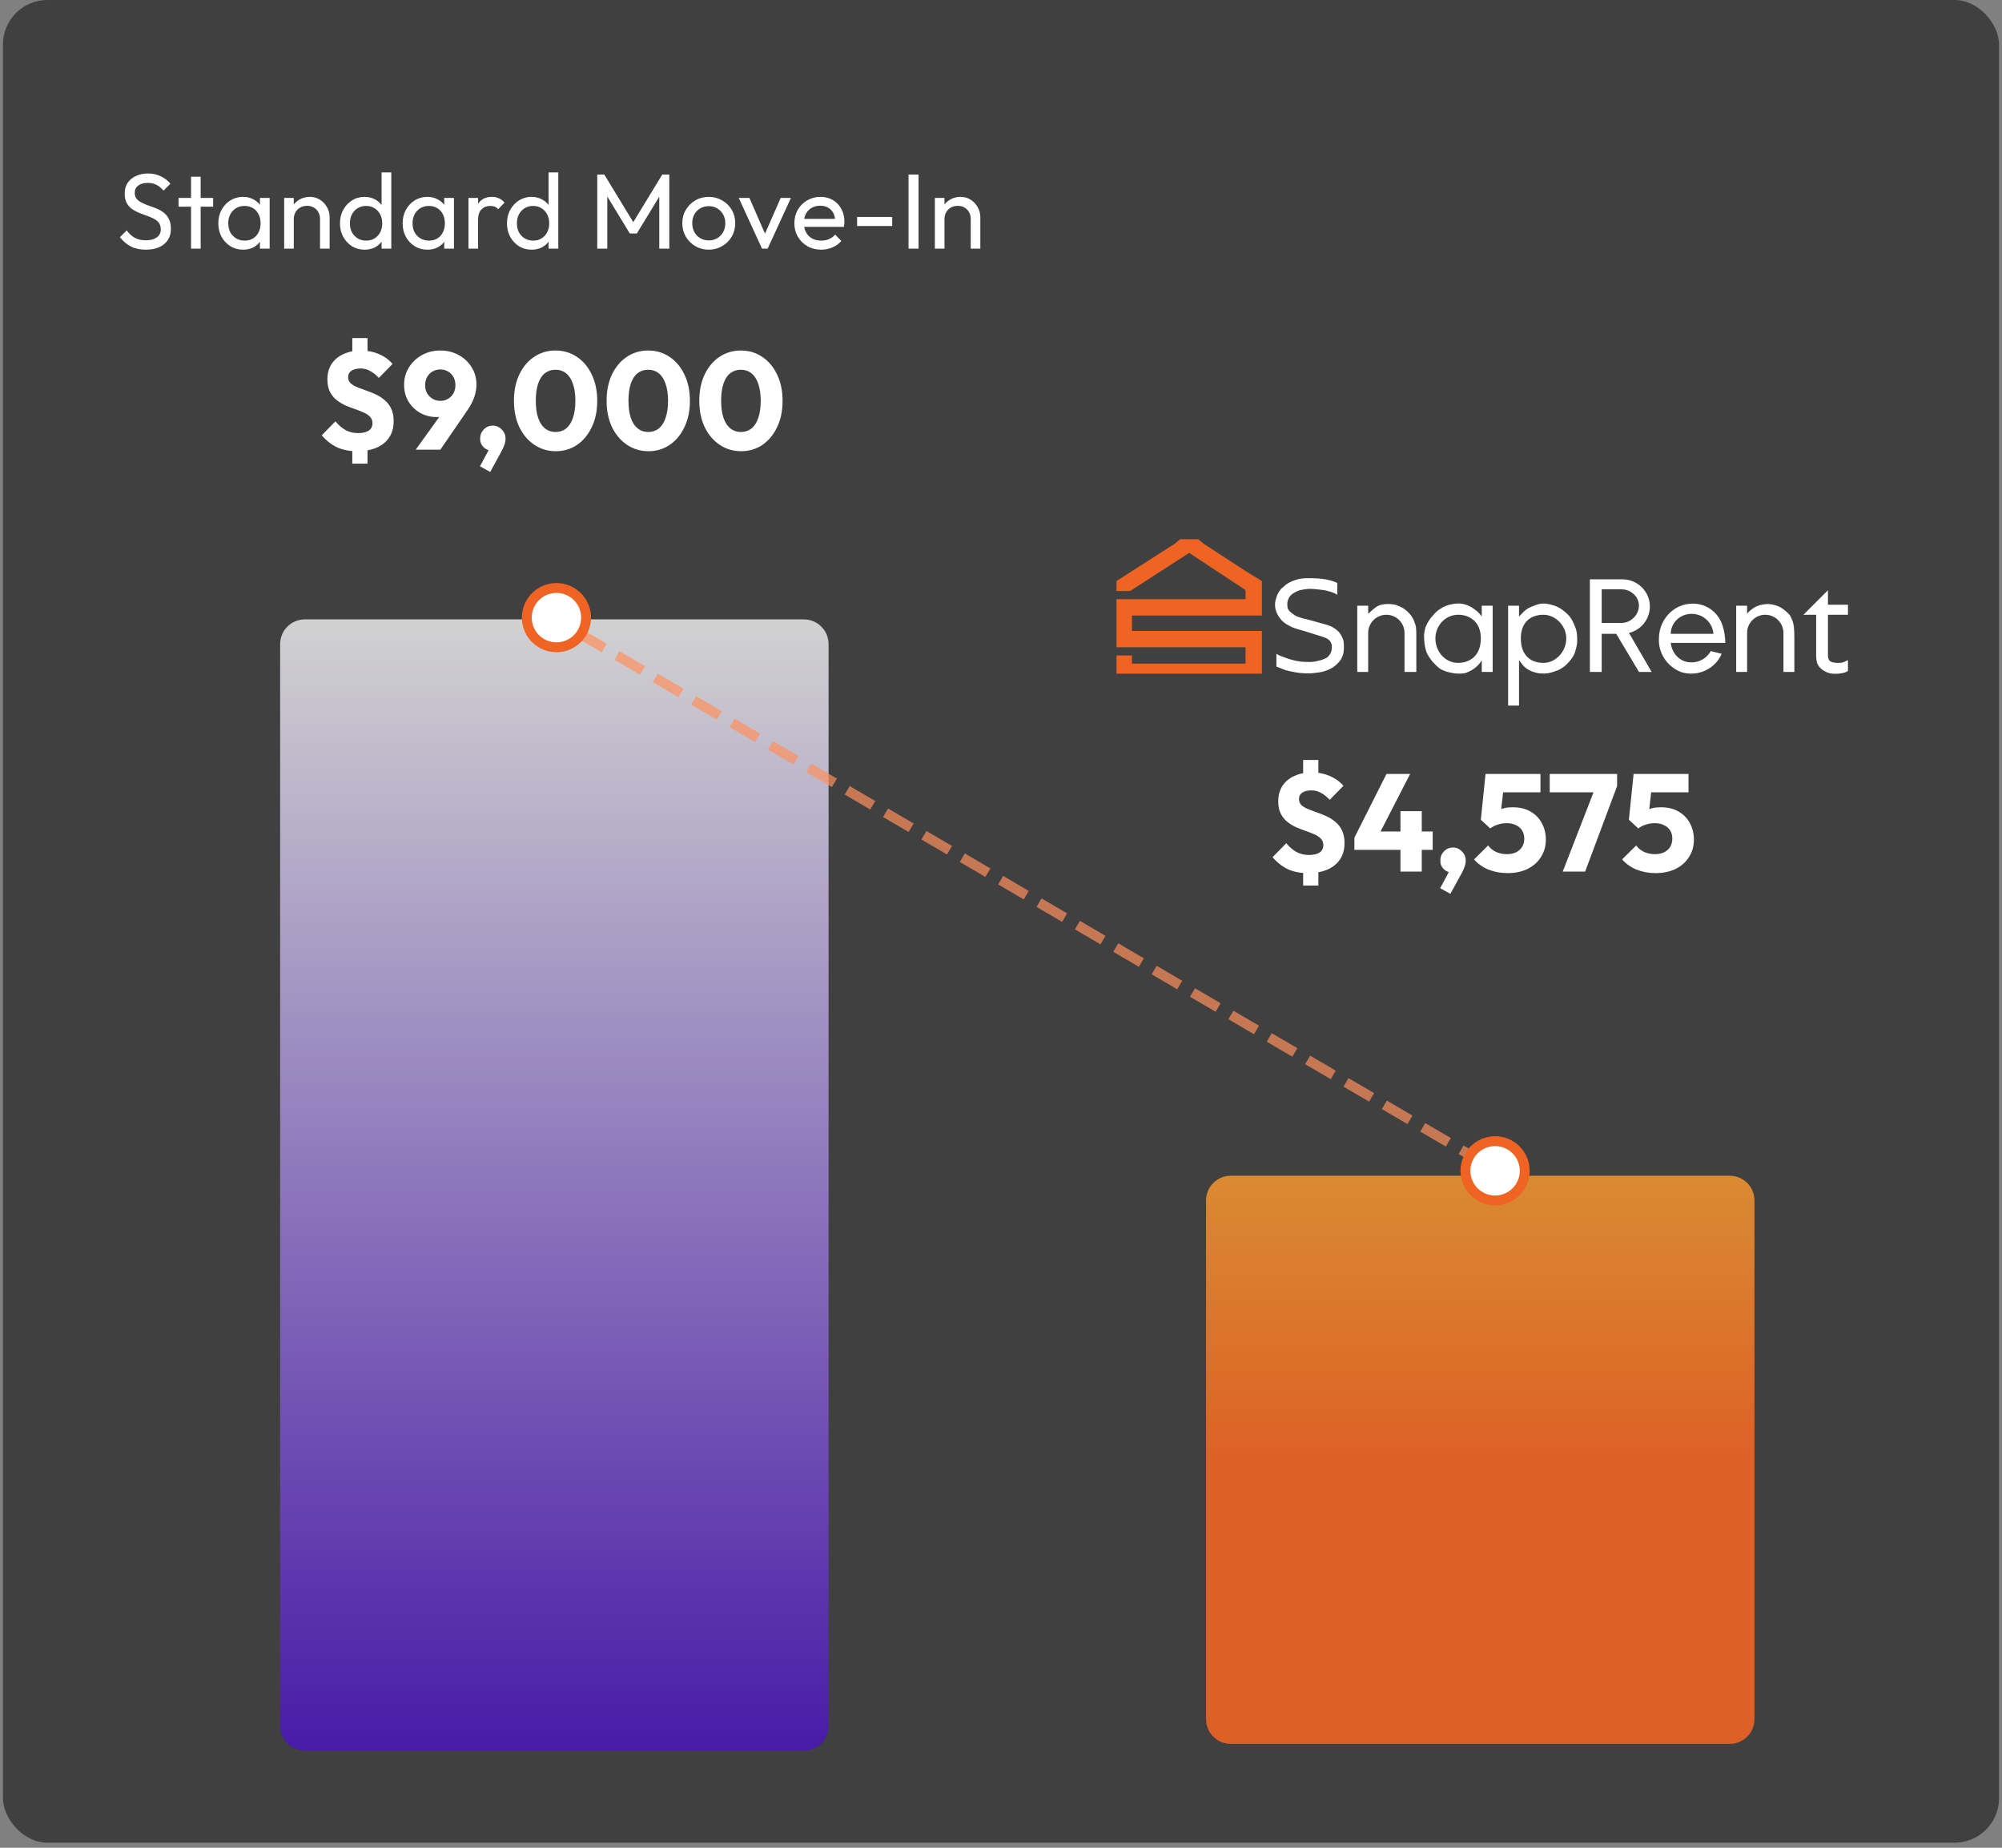 <svg width="312" height="288" viewBox="0 0 312 288" fill="none" xmlns="http://www.w3.org/2000/svg">
<rect x="0" y="0" width="312" height="288" fill="#808080" stroke="none"/>
<rect x="0.46" width="311.08" height="287.21" rx="6.93" fill="black" fill-opacity="0.5"/>
<path d="M22.727 38.917C21.818 38.917 21.042 38.751 20.399 38.418C19.756 38.086 19.185 37.603 18.686 36.971L19.75 35.907C20.116 36.417 20.537 36.805 21.014 37.071C21.491 37.326 22.079 37.454 22.777 37.454C23.465 37.454 24.014 37.304 24.424 37.005C24.845 36.705 25.056 36.295 25.056 35.774C25.056 35.341 24.956 34.992 24.756 34.726C24.557 34.46 24.285 34.244 23.941 34.077C23.609 33.9 23.243 33.745 22.844 33.612C22.445 33.468 22.045 33.318 21.646 33.163C21.247 32.996 20.881 32.797 20.549 32.564C20.216 32.32 19.944 32.004 19.734 31.616C19.534 31.228 19.434 30.74 19.434 30.152C19.434 29.498 19.589 28.944 19.9 28.489C20.221 28.023 20.654 27.669 21.197 27.425C21.752 27.17 22.372 27.042 23.06 27.042C23.814 27.042 24.49 27.192 25.089 27.491C25.688 27.779 26.176 28.162 26.553 28.639L25.488 29.703C25.145 29.304 24.773 29.005 24.374 28.805C23.986 28.605 23.537 28.506 23.027 28.506C22.406 28.506 21.912 28.644 21.546 28.922C21.18 29.188 20.998 29.565 20.998 30.052C20.998 30.441 21.097 30.756 21.297 31C21.508 31.233 21.779 31.433 22.112 31.599C22.445 31.765 22.811 31.921 23.21 32.065C23.62 32.198 24.025 32.348 24.424 32.514C24.823 32.68 25.189 32.891 25.521 33.146C25.854 33.401 26.12 33.734 26.32 34.144C26.53 34.543 26.636 35.048 26.636 35.657C26.636 36.678 26.281 37.476 25.571 38.052C24.873 38.629 23.925 38.917 22.727 38.917ZM29.774 38.751V27.541H31.271V38.751H29.774ZM27.828 32.215V30.851H33.217V32.215H27.828ZM37.882 38.917C37.162 38.917 36.508 38.74 35.92 38.385C35.332 38.019 34.867 37.526 34.523 36.905C34.19 36.284 34.024 35.585 34.024 34.809C34.024 34.033 34.19 33.334 34.523 32.714C34.867 32.093 35.327 31.599 35.903 31.233C36.491 30.867 37.151 30.684 37.882 30.684C38.481 30.684 39.013 30.812 39.479 31.067C39.956 31.311 40.338 31.655 40.627 32.098C40.915 32.531 41.076 33.035 41.109 33.612V35.99C41.076 36.556 40.915 37.06 40.627 37.504C40.349 37.947 39.972 38.296 39.496 38.551C39.03 38.795 38.492 38.917 37.882 38.917ZM38.132 37.504C38.875 37.504 39.474 37.254 39.928 36.755C40.383 36.245 40.61 35.596 40.61 34.809C40.61 34.266 40.505 33.795 40.294 33.395C40.094 32.985 39.806 32.669 39.429 32.447C39.052 32.215 38.614 32.098 38.115 32.098C37.616 32.098 37.173 32.215 36.785 32.447C36.408 32.68 36.108 33.002 35.887 33.412C35.676 33.811 35.571 34.271 35.571 34.793C35.571 35.325 35.676 35.796 35.887 36.206C36.108 36.605 36.413 36.922 36.801 37.154C37.189 37.387 37.633 37.504 38.132 37.504ZM40.51 38.751V36.622L40.793 34.693L40.51 32.78V30.851H42.024V38.751H40.51ZM49.875 38.751V34.144C49.875 33.545 49.686 33.052 49.309 32.664C48.932 32.276 48.444 32.081 47.846 32.081C47.446 32.081 47.092 32.17 46.781 32.348C46.471 32.525 46.227 32.769 46.049 33.08C45.872 33.39 45.783 33.745 45.783 34.144L45.168 33.795C45.168 33.196 45.301 32.664 45.567 32.198C45.833 31.732 46.205 31.366 46.681 31.1C47.158 30.823 47.696 30.684 48.295 30.684C48.893 30.684 49.42 30.834 49.875 31.134C50.34 31.433 50.706 31.826 50.972 32.314C51.239 32.791 51.371 33.301 51.371 33.844V38.751H49.875ZM44.286 38.751V30.851H45.783V38.751H44.286ZM56.824 38.917C56.093 38.917 55.438 38.74 54.862 38.385C54.285 38.019 53.825 37.526 53.481 36.905C53.149 36.284 52.982 35.585 52.982 34.809C52.982 34.033 53.149 33.334 53.481 32.714C53.825 32.093 54.285 31.599 54.862 31.233C55.438 30.867 56.093 30.684 56.824 30.684C57.412 30.684 57.944 30.812 58.421 31.067C58.898 31.311 59.28 31.655 59.569 32.098C59.868 32.531 60.034 33.035 60.068 33.612V35.99C60.034 36.556 59.873 37.06 59.585 37.504C59.297 37.947 58.914 38.296 58.438 38.551C57.961 38.795 57.423 38.917 56.824 38.917ZM57.074 37.504C57.573 37.504 58.005 37.387 58.371 37.154C58.748 36.922 59.042 36.605 59.253 36.206C59.463 35.796 59.569 35.33 59.569 34.809C59.569 34.266 59.458 33.795 59.236 33.395C59.025 32.996 58.731 32.68 58.355 32.447C57.989 32.215 57.556 32.098 57.057 32.098C56.558 32.098 56.12 32.215 55.743 32.447C55.366 32.68 55.067 33.002 54.845 33.412C54.635 33.811 54.529 34.271 54.529 34.793C54.529 35.325 54.635 35.796 54.845 36.206C55.067 36.605 55.366 36.922 55.743 37.154C56.131 37.387 56.575 37.504 57.074 37.504ZM60.982 38.751H59.469V36.622L59.752 34.693L59.469 32.78V26.876H60.982V38.751ZM66.605 38.917C65.884 38.917 65.23 38.74 64.642 38.385C64.054 38.019 63.589 37.526 63.245 36.905C62.912 36.284 62.746 35.585 62.746 34.809C62.746 34.033 62.912 33.334 63.245 32.714C63.589 32.093 64.049 31.599 64.625 31.233C65.213 30.867 65.873 30.684 66.605 30.684C67.203 30.684 67.736 30.812 68.201 31.067C68.678 31.311 69.061 31.655 69.349 32.098C69.637 32.531 69.798 33.035 69.831 33.612V35.99C69.798 36.556 69.637 37.06 69.349 37.504C69.072 37.947 68.695 38.296 68.218 38.551C67.752 38.795 67.214 38.917 66.605 38.917ZM66.854 37.504C67.597 37.504 68.196 37.254 68.65 36.755C69.105 36.245 69.332 35.596 69.332 34.809C69.332 34.266 69.227 33.795 69.016 33.395C68.817 32.985 68.528 32.669 68.151 32.447C67.774 32.215 67.336 32.098 66.837 32.098C66.338 32.098 65.895 32.215 65.507 32.447C65.13 32.68 64.83 33.002 64.609 33.412C64.398 33.811 64.293 34.271 64.293 34.793C64.293 35.325 64.398 35.796 64.609 36.206C64.83 36.605 65.135 36.922 65.523 37.154C65.912 37.387 66.355 37.504 66.854 37.504ZM69.232 38.751V36.622L69.515 34.693L69.232 32.78V30.851H70.746V38.751H69.232ZM73.008 38.751V30.851H74.505V38.751H73.008ZM74.505 34.244L73.94 33.994C73.94 32.985 74.173 32.181 74.638 31.583C75.104 30.984 75.775 30.684 76.651 30.684C77.05 30.684 77.41 30.756 77.732 30.901C78.053 31.034 78.353 31.261 78.63 31.583L77.649 32.597C77.482 32.42 77.299 32.292 77.1 32.215C76.9 32.137 76.667 32.098 76.401 32.098C75.847 32.098 75.392 32.276 75.037 32.63C74.683 32.985 74.505 33.523 74.505 34.244ZM82.85 38.917C82.118 38.917 81.464 38.74 80.888 38.385C80.311 38.019 79.851 37.526 79.507 36.905C79.174 36.284 79.008 35.585 79.008 34.809C79.008 34.033 79.174 33.334 79.507 32.714C79.851 32.093 80.311 31.599 80.888 31.233C81.464 30.867 82.118 30.684 82.85 30.684C83.438 30.684 83.97 30.812 84.447 31.067C84.924 31.311 85.306 31.655 85.594 32.098C85.894 32.531 86.06 33.035 86.093 33.612V35.99C86.06 36.556 85.899 37.06 85.611 37.504C85.323 37.947 84.94 38.296 84.463 38.551C83.987 38.795 83.449 38.917 82.85 38.917ZM83.1 37.504C83.599 37.504 84.031 37.387 84.397 37.154C84.774 36.922 85.068 36.605 85.278 36.206C85.489 35.796 85.594 35.33 85.594 34.809C85.594 34.266 85.484 33.795 85.262 33.395C85.051 32.996 84.757 32.68 84.38 32.447C84.014 32.215 83.582 32.098 83.083 32.098C82.584 32.098 82.146 32.215 81.769 32.447C81.392 32.68 81.093 33.002 80.871 33.412C80.66 33.811 80.555 34.271 80.555 34.793C80.555 35.325 80.66 35.796 80.871 36.206C81.093 36.605 81.392 36.922 81.769 37.154C82.157 37.387 82.601 37.504 83.1 37.504ZM87.008 38.751H85.495V36.622L85.777 34.693L85.495 32.78V26.876H87.008V38.751ZM93.079 38.751V27.208H94.177L99.067 35.242H98.319L103.208 27.208H104.306V38.751H102.743V29.953L103.109 30.052L99.25 36.389H98.152L94.294 30.052L94.643 29.953V38.751H93.079ZM110.458 38.917C109.682 38.917 108.983 38.734 108.362 38.368C107.741 38.002 107.248 37.509 106.882 36.888C106.516 36.256 106.333 35.552 106.333 34.776C106.333 34.011 106.516 33.323 106.882 32.714C107.248 32.093 107.741 31.599 108.362 31.233C108.983 30.867 109.682 30.684 110.458 30.684C111.223 30.684 111.916 30.867 112.537 31.233C113.169 31.588 113.668 32.076 114.034 32.697C114.4 33.318 114.582 34.011 114.582 34.776C114.582 35.552 114.4 36.256 114.034 36.888C113.668 37.509 113.169 38.002 112.537 38.368C111.916 38.734 111.223 38.917 110.458 38.917ZM110.458 37.47C110.957 37.47 111.4 37.354 111.788 37.121C112.176 36.888 112.481 36.572 112.703 36.173C112.925 35.763 113.036 35.297 113.036 34.776C113.036 34.266 112.919 33.811 112.686 33.412C112.465 33.013 112.16 32.703 111.772 32.481C111.395 32.248 110.957 32.131 110.458 32.131C109.959 32.131 109.515 32.248 109.127 32.481C108.739 32.703 108.434 33.013 108.212 33.412C107.991 33.811 107.88 34.266 107.88 34.776C107.88 35.297 107.991 35.763 108.212 36.173C108.434 36.572 108.739 36.888 109.127 37.121C109.515 37.354 109.959 37.47 110.458 37.47ZM118.755 38.751L115.129 30.851H116.792L119.703 37.52H118.738L121.665 30.851H123.262L119.636 38.751H118.755ZM127.972 38.917C127.185 38.917 126.475 38.74 125.843 38.385C125.211 38.019 124.712 37.526 124.346 36.905C123.98 36.284 123.797 35.58 123.797 34.793C123.797 34.016 123.975 33.318 124.329 32.697C124.695 32.076 125.183 31.588 125.793 31.233C126.414 30.867 127.107 30.684 127.872 30.684C128.604 30.684 129.247 30.851 129.801 31.183C130.367 31.516 130.805 31.976 131.115 32.564C131.437 33.151 131.598 33.817 131.598 34.56C131.598 34.671 131.592 34.793 131.581 34.926C131.57 35.048 131.548 35.192 131.514 35.358H124.845V34.111H130.716L130.167 34.593C130.167 34.061 130.073 33.612 129.885 33.246C129.696 32.869 129.43 32.581 129.086 32.381C128.742 32.17 128.327 32.065 127.839 32.065C127.329 32.065 126.88 32.176 126.492 32.398C126.104 32.619 125.804 32.93 125.594 33.329C125.383 33.728 125.277 34.199 125.277 34.743C125.277 35.297 125.388 35.785 125.61 36.206C125.832 36.617 126.148 36.938 126.558 37.171C126.968 37.393 127.44 37.504 127.972 37.504C128.415 37.504 128.82 37.426 129.186 37.271C129.563 37.115 129.885 36.883 130.151 36.572L131.115 37.553C130.738 37.997 130.273 38.335 129.718 38.568C129.175 38.801 128.593 38.917 127.972 38.917ZM133.573 35.225V33.811H139.045V35.225H133.573ZM141.588 38.751V27.208H143.152V38.751H141.588ZM151.282 38.751V34.144C151.282 33.545 151.093 33.052 150.716 32.664C150.339 32.276 149.851 32.081 149.253 32.081C148.853 32.081 148.499 32.17 148.188 32.348C147.878 32.525 147.634 32.769 147.456 33.08C147.279 33.39 147.19 33.745 147.19 34.144L146.575 33.795C146.575 33.196 146.708 32.664 146.974 32.198C147.24 31.732 147.612 31.366 148.088 31.1C148.565 30.823 149.103 30.684 149.702 30.684C150.3 30.684 150.827 30.834 151.282 31.134C151.747 31.433 152.113 31.826 152.379 32.314C152.646 32.791 152.779 33.301 152.779 33.844V38.751H151.282ZM145.693 38.751V30.851H147.19V38.751H145.693Z" fill="white"/>
<path d="M55.616 70.328C54.437 70.328 53.409 70.127 52.533 69.724C51.656 69.308 50.858 68.682 50.139 67.849L52.274 65.671C52.748 66.246 53.273 66.699 53.848 67.029C54.423 67.346 55.084 67.504 55.831 67.504C56.535 67.504 57.082 67.374 57.47 67.115C57.858 66.842 58.052 66.462 58.052 65.973C58.052 65.556 57.923 65.218 57.664 64.96C57.419 64.701 57.089 64.478 56.672 64.291C56.255 64.104 55.795 63.925 55.292 63.752C54.789 63.58 54.286 63.386 53.783 63.17C53.294 62.94 52.842 62.66 52.425 62.329C52.008 61.984 51.67 61.56 51.411 61.057C51.153 60.54 51.023 59.893 51.023 59.117C51.023 58.182 51.246 57.378 51.692 56.702C52.152 56.026 52.777 55.516 53.567 55.171C54.358 54.812 55.264 54.632 56.284 54.632C57.276 54.632 58.203 54.819 59.065 55.193C59.928 55.567 60.632 56.077 61.178 56.724L59.044 58.901C58.598 58.427 58.145 58.068 57.685 57.823C57.24 57.565 56.751 57.435 56.219 57.435C55.601 57.435 55.12 57.55 54.775 57.78C54.43 58.01 54.257 58.348 54.257 58.793C54.257 59.181 54.387 59.498 54.645 59.742C54.904 59.972 55.242 60.173 55.659 60.346C56.09 60.518 56.55 60.691 57.039 60.863C57.542 61.036 58.045 61.237 58.548 61.467C59.051 61.697 59.511 61.991 59.928 62.351C60.359 62.696 60.704 63.141 60.962 63.688C61.221 64.219 61.351 64.88 61.351 65.671C61.351 67.123 60.84 68.265 59.82 69.099C58.814 69.918 57.412 70.328 55.616 70.328ZM54.904 68.646H57.276V72.268H54.904V68.646ZM57.276 56.185H54.904V52.692H57.276V56.185ZM64.787 70.091L69.573 63.429L70.824 63.343C70.637 63.673 70.429 63.968 70.199 64.227C69.983 64.471 69.703 64.665 69.358 64.809C69.027 64.938 68.582 65.003 68.021 65.003C67.101 65.003 66.253 64.787 65.477 64.356C64.715 63.91 64.105 63.314 63.645 62.566C63.199 61.805 62.976 60.942 62.976 59.979C62.976 58.973 63.228 58.068 63.731 57.263C64.234 56.458 64.909 55.818 65.757 55.344C66.605 54.87 67.561 54.632 68.625 54.632C69.689 54.632 70.644 54.87 71.492 55.344C72.34 55.804 73.009 56.436 73.497 57.241C74.001 58.032 74.252 58.93 74.252 59.936C74.252 61.23 73.806 62.53 72.915 63.838L68.625 70.091H64.787ZM68.625 62.48C69.07 62.48 69.473 62.372 69.832 62.157C70.192 61.941 70.472 61.654 70.673 61.294C70.874 60.921 70.975 60.504 70.975 60.044C70.975 59.569 70.874 59.145 70.673 58.772C70.472 58.398 70.192 58.111 69.832 57.909C69.473 57.694 69.07 57.586 68.625 57.586C68.165 57.586 67.755 57.694 67.396 57.909C67.051 58.111 66.771 58.398 66.555 58.772C66.354 59.145 66.253 59.569 66.253 60.044C66.253 60.504 66.354 60.921 66.555 61.294C66.771 61.654 67.058 61.941 67.418 62.157C67.777 62.372 68.179 62.48 68.625 62.48ZM74.801 72.678L76.375 69.746L77.346 69.466C77.245 69.681 77.123 69.861 76.979 70.005C76.835 70.134 76.67 70.199 76.483 70.199C76.066 70.199 75.685 70.026 75.34 69.681C74.996 69.336 74.823 68.905 74.823 68.388C74.823 67.827 75.01 67.346 75.383 66.943C75.772 66.541 76.246 66.339 76.806 66.339C77.338 66.339 77.798 66.541 78.186 66.943C78.589 67.331 78.79 67.813 78.79 68.388C78.79 68.618 78.747 68.883 78.661 69.185C78.574 69.487 78.402 69.882 78.143 70.371L76.397 73.562L74.801 72.678ZM86.606 70.328C85.384 70.328 84.278 69.997 83.286 69.336C82.294 68.675 81.511 67.755 80.936 66.576C80.375 65.384 80.095 64.011 80.095 62.459C80.095 60.892 80.375 59.526 80.936 58.362C81.496 57.184 82.265 56.271 83.243 55.624C84.22 54.963 85.327 54.632 86.563 54.632C87.814 54.632 88.927 54.963 89.905 55.624C90.882 56.271 91.651 57.184 92.212 58.362C92.787 59.541 93.074 60.913 93.074 62.48C93.074 64.047 92.787 65.419 92.212 66.598C91.651 67.777 90.882 68.697 89.905 69.358C88.942 70.005 87.842 70.328 86.606 70.328ZM86.585 67.331C87.217 67.331 87.763 67.151 88.223 66.792C88.683 66.418 89.035 65.872 89.28 65.154C89.538 64.421 89.668 63.529 89.668 62.48C89.668 61.416 89.538 60.525 89.28 59.807C89.035 59.088 88.683 58.549 88.223 58.19C87.763 57.816 87.21 57.629 86.563 57.629C85.945 57.629 85.399 57.809 84.924 58.168C84.465 58.528 84.112 59.066 83.868 59.785C83.624 60.504 83.501 61.395 83.501 62.459C83.501 63.522 83.624 64.413 83.868 65.132C84.112 65.851 84.465 66.397 84.924 66.771C85.399 67.144 85.952 67.331 86.585 67.331ZM101.049 70.328C99.827 70.328 98.72 69.997 97.728 69.336C96.737 68.675 95.953 67.755 95.378 66.576C94.818 65.384 94.537 64.011 94.537 62.459C94.537 60.892 94.818 59.526 95.378 58.362C95.939 57.184 96.708 56.271 97.685 55.624C98.663 54.963 99.769 54.632 101.005 54.632C102.256 54.632 103.37 54.963 104.347 55.624C105.325 56.271 106.094 57.184 106.654 58.362C107.229 59.541 107.517 60.913 107.517 62.48C107.517 64.047 107.229 65.419 106.654 66.598C106.094 67.777 105.325 68.697 104.347 69.358C103.384 70.005 102.285 70.328 101.049 70.328ZM101.027 67.331C101.659 67.331 102.206 67.151 102.666 66.792C103.126 66.418 103.478 65.872 103.722 65.154C103.981 64.421 104.11 63.529 104.11 62.48C104.11 61.416 103.981 60.525 103.722 59.807C103.478 59.088 103.126 58.549 102.666 58.19C102.206 57.816 101.652 57.629 101.005 57.629C100.387 57.629 99.841 57.809 99.367 58.168C98.907 58.528 98.555 59.066 98.311 59.785C98.066 60.504 97.944 61.395 97.944 62.459C97.944 63.522 98.066 64.413 98.311 65.132C98.555 65.851 98.907 66.397 99.367 66.771C99.841 67.144 100.395 67.331 101.027 67.331ZM115.491 70.328C114.269 70.328 113.163 69.997 112.171 69.336C111.179 68.675 110.396 67.755 109.821 66.576C109.26 65.384 108.98 64.011 108.98 62.459C108.98 60.892 109.26 59.526 109.821 58.362C110.381 57.184 111.15 56.271 112.128 55.624C113.105 54.963 114.212 54.632 115.448 54.632C116.698 54.632 117.812 54.963 118.79 55.624C119.767 56.271 120.536 57.184 121.097 58.362C121.672 59.541 121.959 60.913 121.959 62.48C121.959 64.047 121.672 65.419 121.097 66.598C120.536 67.777 119.767 68.697 118.79 69.358C117.827 70.005 116.727 70.328 115.491 70.328ZM115.47 67.331C116.102 67.331 116.648 67.151 117.108 66.792C117.568 66.418 117.92 65.872 118.165 65.154C118.423 64.421 118.553 63.529 118.553 62.48C118.553 61.416 118.423 60.525 118.165 59.807C117.92 59.088 117.568 58.549 117.108 58.19C116.648 57.816 116.095 57.629 115.448 57.629C114.83 57.629 114.284 57.809 113.809 58.168C113.349 58.528 112.997 59.066 112.753 59.785C112.509 60.504 112.386 61.395 112.386 62.459C112.386 63.522 112.509 64.413 112.753 65.132C112.997 65.851 113.349 66.397 113.809 66.771C114.284 67.144 114.837 67.331 115.47 67.331Z" fill="white"/>
<path d="M43.658 100.389C43.658 98.263 45.382 96.539 47.508 96.539H125.278C127.404 96.539 129.128 98.263 129.128 100.389V269.019C129.128 271.145 127.404 272.869 125.278 272.869H47.508C45.382 272.869 43.658 271.145 43.658 269.019V100.389Z" fill="url(#paint0_linear_6583_31183)"/>
<path fill-rule="evenodd" clip-rule="evenodd" d="M176.407 103.438V102.165H174V103.438V104.995H176.407H185.329H194.109H196.658V103.438V100.891V98.344H194.109H185.329H176.407V95.938H185.329H194.109H196.658V93.391V91.268V90.561L194.109 89.004L187.595 84.758L186.745 84.051H185.329H183.913L183.063 84.758L174 90.561V92.117H176.124L185.329 86.174L194.109 91.976V93.391H185.329H176.407H174V95.938V98.344V100.891H176.407H185.329H194.109V103.438H185.329H176.407Z" fill="#EF6423"/>
<path fill-rule="evenodd" clip-rule="evenodd" d="M236.731 94.403V96.101C237.155 95.677 237.54 95.212 237.965 94.929C238.059 94.829 239.242 94.269 239.95 94.127C240.658 93.986 241.404 94.12 242.254 94.403C243.103 94.686 243.811 95.252 244.378 95.818C244.944 96.384 245.228 97.092 245.511 97.799C245.794 98.507 245.794 99.215 245.794 99.922C245.794 100.63 245.545 101.348 245.369 101.904C245.114 102.477 244.661 103.036 244.236 103.46C243.811 103.885 243.446 104.149 242.88 104.432C242.455 104.574 242.146 104.725 241.58 104.866C241.013 105.008 240.322 105.005 239.769 104.936C239.061 104.794 238.43 104.592 237.864 104.168C237.439 103.885 237.155 103.46 236.731 102.894V109.97H235.031V94.403H236.731ZM240.554 95.818C238.572 95.818 237.014 96.95 237.014 99.498C237.014 102.187 238.572 103.319 240.554 103.319C242.395 103.319 244.095 101.62 244.095 99.498C244.095 97.516 242.395 95.818 240.554 95.818Z" fill="white"/>
<path fill-rule="evenodd" clip-rule="evenodd" d="M209.256 102.187C209.461 101.612 209.437 101.043 209.437 100.619C209.437 100.053 209.373 99.716 209.115 99.215C208.828 98.659 208.65 98.432 208.148 98.059C207.372 97.483 206.707 97.375 205.716 97.092C204.725 96.809 203.733 96.526 203.025 96.385C202.176 96.102 201.998 96.083 201.467 95.677C201.157 95.439 200.901 95.252 200.759 94.969C200.618 94.686 200.618 94.403 200.618 94.12C200.618 93.837 200.696 93.476 200.901 93.13C201.161 92.691 201.448 92.531 201.892 92.281C202.395 91.997 202.739 91.952 203.308 91.856C204.072 91.727 204.52 91.788 205.291 91.856C205.961 91.915 206.566 91.998 206.99 92.139C207.557 92.281 207.982 92.422 208.407 92.705V90.865C207.84 90.582 207.274 90.441 206.566 90.299C205.716 90.158 204.903 90.119 204.053 90.119C203.204 90.119 202.591 90.142 201.751 90.441C201.027 90.698 200.476 91.007 200.051 91.431C199.485 91.856 199.06 92.564 198.918 93.13C198.494 94.262 198.71 95.353 199.485 96.385C199.91 96.951 200.335 97.234 200.901 97.517C201.609 97.941 202.317 98.083 203.308 98.366C204.158 98.649 205.999 99.215 205.999 99.215C205.999 99.215 206.949 99.455 207.274 99.922C207.534 100.297 207.582 100.6 207.557 101.055C207.526 101.598 207.274 102.045 206.99 102.328C206.707 102.611 206.282 102.753 205.858 102.894C205.291 103.036 204.866 103.177 204.158 103.177C203.592 103.177 202.884 103.177 202.176 103.036C201.467 102.894 200.946 102.755 200.193 102.47C199.683 102.277 199.343 102.187 198.918 101.904V103.885C199.626 104.168 200.193 104.451 200.901 104.593C201.609 104.734 202.183 104.88 203.004 104.925C203.807 104.988 204.231 104.976 205.008 104.876C205.764 104.778 206.211 104.737 206.91 104.432C207.549 104.154 207.919 103.958 208.407 103.46C208.825 103.034 209.056 102.75 209.256 102.187Z" fill="white"/>
<path fill-rule="evenodd" clip-rule="evenodd" d="M211.521 94.403V104.733H213.221V98.648C213.221 97.091 214.495 95.818 216.053 95.818C217.611 95.818 218.885 97.091 218.885 98.648V104.733H220.726C220.726 102.752 220.726 100.912 220.726 99.639C220.726 98.365 220.726 97.799 220.585 97.374C220.443 96.95 220.302 96.525 220.018 96.101C219.735 95.676 219.429 95.356 218.89 94.943C218.713 94.773 217.894 94.403 217.469 94.261C216.903 94.12 216.05 94.141 215.912 94.158C215.359 94.227 215.026 94.231 214.354 94.686C214.111 94.873 213.646 95.252 213.221 95.676V94.403H211.521Z" fill="white"/>
<path fill-rule="evenodd" clip-rule="evenodd" d="M230.922 94.403V96.101C230.639 95.677 230.214 95.252 229.789 94.969C229.223 94.544 228.657 94.261 227.948 94.12C227.099 93.978 226.249 94.12 225.399 94.403C224.691 94.686 223.842 95.252 223.417 95.818C222.85 96.384 222.425 97.092 222.142 97.799C222.001 98.507 221.873 98.616 221.956 99.785C222.011 100.545 222.142 101.337 222.425 101.903C222.709 102.469 223.134 103.035 223.558 103.46C223.983 103.885 224.324 104.233 224.833 104.451C225.547 104.755 225.602 104.734 226.249 104.875C226.816 105.017 227.535 105.022 228.122 104.953C228.497 104.909 229.293 104.55 229.789 104.168C230.163 103.88 230.639 103.46 230.922 102.894V104.734H232.622V94.403H230.922ZM223.7 99.498C223.7 97.516 225.258 95.818 227.24 95.818C229.081 95.818 230.781 96.95 230.781 99.498C230.781 102.186 229.081 103.319 227.24 103.319C225.258 103.319 223.7 101.62 223.7 99.498Z" fill="white"/>
<path fill-rule="evenodd" clip-rule="evenodd" d="M247.774 98.79V104.733H249.615V98.79H251.881L255.422 104.733H257.404L253.864 98.648C255.705 98.224 257.121 96.525 257.121 94.544C257.121 92.138 255.138 90.299 252.873 90.299H249.615H247.774V91.856V97.092V98.79ZM249.615 97.092V91.856H252.731C254.147 91.856 255.422 92.988 255.422 94.403C255.422 95.818 254.147 97.092 252.731 97.092H249.615Z" fill="white"/>
<path fill-rule="evenodd" clip-rule="evenodd" d="M258.537 99.498C258.395 101.762 259.812 103.884 261.936 104.734C264.485 105.583 267.317 104.309 268.309 101.903L266.609 101.479C265.901 102.752 264.485 103.46 262.927 103.177C261.511 102.894 260.52 101.62 260.378 100.205H268.875C268.875 99.356 268.733 98.365 268.45 97.516C267.742 95.252 265.618 93.837 263.21 94.12C260.52 94.403 258.537 96.809 258.537 99.498ZM267.034 98.79H260.378C260.378 97.092 261.794 95.677 263.635 95.677C265.476 95.677 266.892 97.092 267.034 98.79Z" fill="white"/>
<path fill-rule="evenodd" clip-rule="evenodd" d="M270.575 94.403V104.734H272.275V98.648C272.275 97.092 273.549 95.818 275.107 95.818C276.665 95.818 277.939 97.092 277.939 98.648V104.734H279.639C279.639 102.752 279.639 100.913 279.639 99.639C279.639 98.365 279.596 97.816 279.513 97.381C279.463 96.95 279.249 96.52 279.061 96.103C278.814 95.652 278.349 95.284 277.939 94.969C277.414 94.566 276.948 94.403 276.381 94.261C275.815 94.12 275.429 94.117 274.817 94.21C274.397 94.275 273.832 94.403 273.407 94.686C272.983 94.969 272.558 95.252 272.275 95.677V94.403H270.575Z" fill="white"/>
<path fill-rule="evenodd" clip-rule="evenodd" d="M283.036 95.818V101.62C283.036 102.045 283.036 101.762 283.036 102.186C283.036 102.611 283.128 103.175 283.178 103.318C283.32 103.743 283.603 104.026 283.744 104.167C284.028 104.45 284.311 104.592 284.594 104.734C284.877 104.875 285.302 105.017 285.869 105.017C286.293 105.017 286.718 105.017 287.285 104.875C287.647 104.785 287.695 104.734 287.993 104.592V104.167V102.894C287.71 103.035 287.479 103.133 287.319 103.199C287.052 103.332 286.718 103.318 286.435 103.318C286.152 103.318 285.92 103.31 285.613 103.233C285.543 103.216 285.359 103.157 285.192 103.029C285.189 103.026 284.907 102.894 284.877 102.186C284.877 102.045 284.877 101.762 284.877 101.479V95.818H287.993V94.261H284.877V91.997L281.054 95.818H283.036Z" fill="white"/>
<path d="M203.8 136.087C202.622 136.087 201.594 135.886 200.717 135.483C199.84 135.066 199.043 134.441 198.324 133.607L200.459 131.43C200.933 132.005 201.457 132.458 202.032 132.788C202.607 133.104 203.269 133.262 204.016 133.262C204.72 133.262 205.266 133.133 205.654 132.874C206.043 132.601 206.237 132.22 206.237 131.732C206.237 131.315 206.107 130.977 205.849 130.718C205.604 130.46 205.274 130.237 204.857 130.05C204.44 129.863 203.98 129.683 203.477 129.511C202.974 129.338 202.471 129.144 201.968 128.929C201.479 128.699 201.026 128.419 200.609 128.088C200.193 127.743 199.855 127.319 199.596 126.816C199.337 126.299 199.208 125.652 199.208 124.876C199.208 123.941 199.431 123.136 199.876 122.461C200.336 121.785 200.962 121.275 201.752 120.93C202.543 120.571 203.448 120.391 204.469 120.391C205.46 120.391 206.388 120.578 207.25 120.952C208.112 121.325 208.817 121.836 209.363 122.482L207.228 124.66C206.783 124.186 206.33 123.826 205.87 123.582C205.425 123.323 204.936 123.194 204.404 123.194C203.786 123.194 203.304 123.309 202.959 123.539C202.615 123.769 202.442 124.107 202.442 124.552C202.442 124.94 202.571 125.256 202.83 125.501C203.089 125.731 203.427 125.932 203.843 126.104C204.275 126.277 204.735 126.449 205.223 126.622C205.726 126.794 206.229 126.996 206.732 127.226C207.236 127.456 207.695 127.75 208.112 128.11C208.544 128.455 208.888 128.9 209.147 129.446C209.406 129.978 209.535 130.639 209.535 131.43C209.535 132.882 209.025 134.024 208.005 134.858C206.998 135.677 205.597 136.087 203.8 136.087ZM203.089 134.405H205.46V138.027H203.089V134.405ZM205.46 121.943H203.089V118.451H205.46V121.943ZM211.075 130.567L216.077 120.628H219.763L214.654 130.567H211.075ZM211.075 132.465V130.567L212.196 129.597H223.278V132.465H211.075ZM218.254 135.85V126.428H221.574V135.85H218.254ZM224.439 138.437L226.013 135.505L226.983 135.224C226.882 135.44 226.76 135.62 226.616 135.763C226.473 135.893 226.307 135.957 226.121 135.957C225.704 135.957 225.323 135.785 224.978 135.44C224.633 135.095 224.46 134.664 224.46 134.146C224.46 133.586 224.647 133.104 225.021 132.702C225.409 132.299 225.883 132.098 226.444 132.098C226.976 132.098 227.436 132.299 227.824 132.702C228.226 133.09 228.427 133.571 228.427 134.146C228.427 134.376 228.384 134.642 228.298 134.944C228.212 135.246 228.039 135.641 227.781 136.13L226.034 139.321L224.439 138.437ZM234.94 136.087C233.891 136.087 232.906 135.907 231.986 135.548C231.081 135.174 230.326 134.642 229.722 133.952L231.921 131.775C232.195 132.177 232.59 132.508 233.107 132.767C233.639 133.011 234.214 133.133 234.832 133.133C235.378 133.133 235.853 133.04 236.255 132.853C236.658 132.652 236.974 132.371 237.204 132.012C237.434 131.638 237.549 131.207 237.549 130.718C237.549 130.215 237.434 129.784 237.204 129.425C236.974 129.065 236.65 128.792 236.233 128.605C235.831 128.404 235.371 128.304 234.854 128.304C234.336 128.304 233.862 128.375 233.431 128.519C232.999 128.649 232.604 128.85 232.245 129.123L232.525 126.967C232.856 126.708 233.172 126.5 233.474 126.342C233.776 126.169 234.106 126.04 234.466 125.954C234.825 125.867 235.249 125.824 235.738 125.824C236.859 125.824 237.8 126.054 238.562 126.514C239.338 126.974 239.92 127.585 240.308 128.347C240.711 129.109 240.912 129.949 240.912 130.869C240.912 131.875 240.66 132.774 240.157 133.564C239.669 134.355 238.979 134.973 238.088 135.418C237.197 135.864 236.147 136.087 234.94 136.087ZM232.245 129.123L230.779 127.765L231.512 120.628H234.573L233.776 127.7L232.245 129.123ZM231.965 123.496L231.512 120.628H240.071V123.496H231.965ZM243.543 135.85L248.717 122.526H252.016L247.035 135.85H243.543ZM241.516 123.496V120.628H252.016V122.526L250.895 123.496H241.516ZM258.014 136.087C256.964 136.087 255.98 135.907 255.06 135.548C254.154 135.174 253.4 134.642 252.796 133.952L254.995 131.775C255.268 132.177 255.664 132.508 256.181 132.767C256.713 133.011 257.288 133.133 257.906 133.133C258.452 133.133 258.926 133.04 259.329 132.853C259.731 132.652 260.048 132.371 260.278 132.012C260.507 131.638 260.622 131.207 260.622 130.718C260.622 130.215 260.507 129.784 260.278 129.425C260.048 129.065 259.724 128.792 259.307 128.605C258.905 128.404 258.445 128.304 257.927 128.304C257.41 128.304 256.936 128.375 256.505 128.519C256.073 128.649 255.678 128.85 255.319 129.123L255.599 126.967C255.93 126.708 256.246 126.5 256.548 126.342C256.849 126.169 257.18 126.04 257.539 125.954C257.899 125.867 258.323 125.824 258.811 125.824C259.933 125.824 260.874 126.054 261.636 126.514C262.412 126.974 262.994 127.585 263.382 128.347C263.785 129.109 263.986 129.949 263.986 130.869C263.986 131.875 263.734 132.774 263.231 133.564C262.743 134.355 262.053 134.973 261.161 135.418C260.27 135.864 259.221 136.087 258.014 136.087ZM255.319 129.123L253.853 127.765L254.586 120.628H257.647L256.849 127.7L255.319 129.123ZM255.038 123.496L254.586 120.628H263.145V123.496H255.038Z" fill="white"/>
<path d="M187.955 187.109C187.955 184.982 189.678 183.259 191.805 183.259H269.575C271.701 183.259 273.425 184.982 273.425 187.109V267.959C273.425 270.085 271.701 271.809 269.575 271.809H191.805C189.678 271.809 187.955 270.085 187.955 267.959V187.109Z" fill="url(#paint1_linear_6583_31183)" fill-opacity="0.9"/>
<line x1="90.169" y1="98.665" x2="229.539" y2="180.285" stroke="#FF915D" stroke-opacity="0.7" stroke-width="1.54" stroke-dasharray="4.62 2.31"/>
<path d="M233 177.869C235.551 177.869 237.619 179.938 237.62 182.489C237.62 185.041 235.551 187.109 233 187.109C230.448 187.109 228.379 185.041 228.379 182.489C228.38 179.938 230.448 177.869 233 177.869Z" fill="white" stroke="#EF6423" stroke-width="1.54"/>
<path d="M88.352 91.946C90.738 92.849 91.942 95.515 91.039 97.902C90.137 100.288 87.471 101.492 85.084 100.589C82.698 99.687 81.494 97.02 82.396 94.634C83.299 92.248 85.965 91.044 88.352 91.946Z" fill="white" stroke="#EF6423" stroke-width="1.54"/>
<defs>
<linearGradient id="paint0_linear_6583_31183" x1="86.393" y1="96.539" x2="86.393" y2="272.869" gradientUnits="userSpaceOnUse">
<stop stop-color="#D1D1D1"/>
<stop offset="1" stop-color="#481BA7"/>
</linearGradient>
<linearGradient id="paint1_linear_6583_31183" x1="230.69" y1="183.259" x2="230.69" y2="271.809" gradientUnits="userSpaceOnUse">
<stop stop-color="#EB9331"/>
<stop offset="0.51" stop-color="#EF6423"/>
</linearGradient>
</defs>
</svg>
